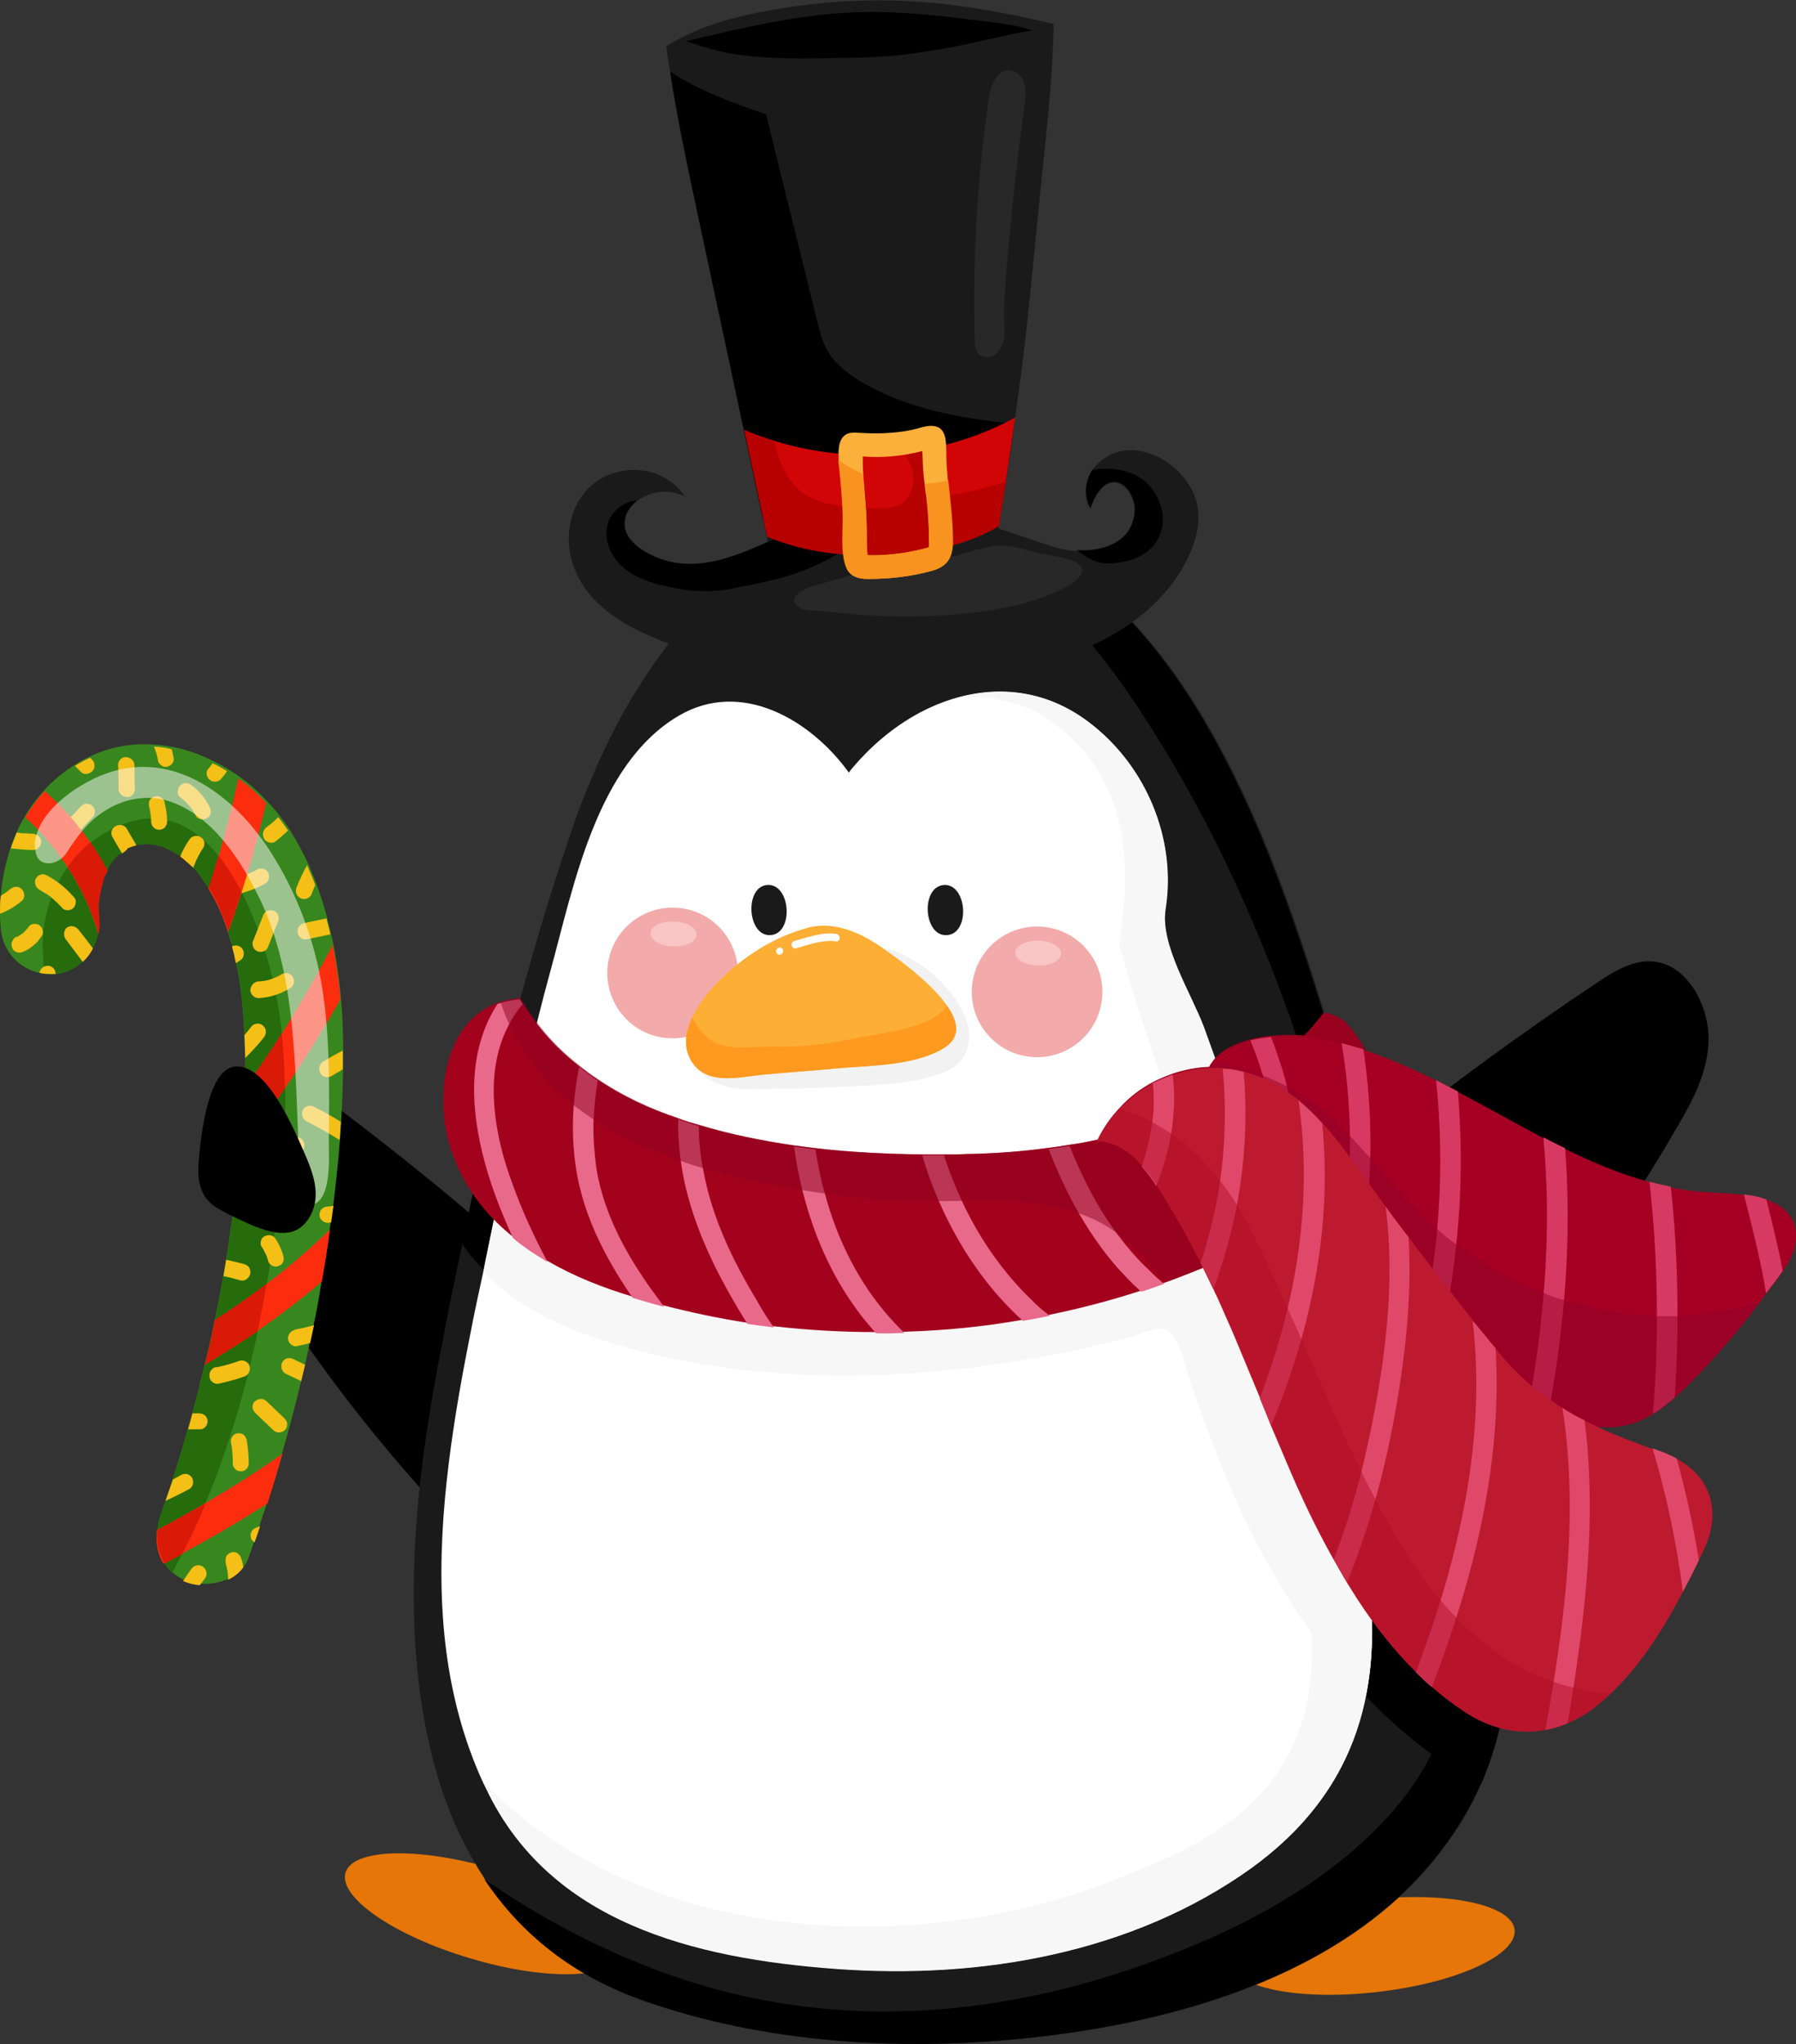 <?xml version="1.0" encoding="UTF-8"?> <svg xmlns="http://www.w3.org/2000/svg" xmlns:xlink="http://www.w3.org/1999/xlink" version="1.1" id="Layer_1" x="0px" y="0px" viewBox="0 0 462.1 525.7" style="enable-background:new 0 0 462.1 525.7;" xml:space="preserve"><rect x="0" y="0" width="462.1" height="525.7" fill="#333333" stroke="none"/> <style type="text/css"> .st0{fill:#E57607;} .st1{fill:#1A1A1A;} .st2{fill:#FFFFFF;} .st3{fill:#F7F7F7;} .st4{fill:#F2F2F2;} .st5{fill:#A3021D;} .st6{fill:#E8698A;} .st7{opacity:0.5;fill:#8E0321;} .st8{fill:#A50024;} .st9{fill:#D83962;} .st10{opacity:0.5;fill:#930329;} .st11{fill:#BD1A2F;} .st12{fill:#E04869;} .st13{opacity:0.5;fill:#B20F2A;} .st14{fill:#282828;} .st15{fill:#D10505;} .st16{fill:#B70000;} .st17{fill:#FBB03B;} .st18{fill:#F7931E;} .st19{fill:#38871E;} .st20{fill:#266B0C;} .st21{fill:#F4BF16;} .st22{fill:#FC2D0F;} .st23{fill:#D81A07;} .st24{opacity:0.5;fill:#FFFFFF;} .st25{fill:#F2AAAA;} .st26{fill:#F9C5C5;} .st27{fill:#FDAE34;} .st28{fill:#FF991F;} </style> <g> <path d="M119.4,310.8c-14.5-12.2-29.5-23.9-44.8-34.9c-1.4,11-3.2,21.8-3.4,33.1c-0.1,7.3-1.3,14.1-3,20.8 c12.2,19.3,26,37.4,41,54.1c1-1.4,1.9-2.9,2.7-4.5c2.4-11.1,4.2-22.3,6.5-33.4c2-9.9,3.6-20.5,6.1-30.6 C123.2,314.1,121.6,312.7,119.4,310.8z"></path> <path class="st0" d="M341.8,497.1c3.6-2.6,7.3-5.5,11-8.6c19.8-2.1,36.2,1.4,36.9,7.8c0.7,6.5-15,13.7-35.3,16 c-15.5,1.8-29.1,0.2-34.9-3.6C327.3,505.8,334.8,502.2,341.8,497.1z"></path> <path class="st0" d="M135.9,490.9c-3.1-3.2-6.2-6.7-9.3-10.4c-19.1-5.5-35.8-5.1-37.7,1.1c-1.9,6.3,12.4,16.2,31.9,22 c14.9,4.5,28.6,5.3,35,2.6C148.6,502.1,141.9,497.1,135.9,490.9z"></path> <path class="st1" d="M387.3,436.6c-1.1,7.6-3.1,15.1-6.3,22.4c-2.6,6-6.1,11.8-10.5,17.5c-3.8,4.9-8,9.3-12.6,13.3 c-25.5,22.1-62.1,31.3-94.8,34.5c-32.1,3.2-66.1,1-96.7-9.5c-19-6.6-32.4-17.7-41.7-31.6c-2.2-3.4-4.2-6.9-6-10.6 c0-0.1-0.1-0.1-0.1-0.2c-2.8-5.7-5-11.8-6.7-18c-3.2-11.6-4.8-23.9-5.3-36.5c0-1.3-0.1-2.6-0.1-3.9c-0.3-15.7,1.1-31.5,3.4-46.5 c0.8-5.3,1.7-10.4,2.6-15.4c0.7-3.6,1.4-7.3,2.1-10.9c0.7-3.6,1.4-7.3,2.2-10.9c0.6-3.2,1.3-6.4,2-9.6c0.1-0.3,0.1-0.6,0.2-0.9 c0.9-4.3,1.8-8.5,2.7-12.8c0-0.3,0.1-0.5,0.2-0.8c0.5-2.2,1-4.4,1.5-6.6c0.2-0.7,0.3-1.4,0.5-2.2c0.8-3.6,1.6-7.3,2.5-10.9 c0.9-3.6,1.7-7.2,2.7-10.9c0.9-3.6,1.8-7.2,2.7-10.9c4.4-16.9,9.3-33.6,14.9-50c1.3-3.9,2.7-7.8,4.3-11.6l0,0 c3.1-7.7,6.7-15.3,10.9-22.5c0.6-1,1.2-2,1.8-2.9c14.2-23.3,34.6-42.1,63.2-44.9c3.2-0.3,6.4-0.4,9.5-0.3c33.3,1,58,25.7,74.4,54.1 c23.8,41.1,32.5,88.6,49,132.7C372.9,355.4,392.7,397.7,387.3,436.6z"></path> <path d="M387.3,436.6c-1.1,7.6-3.1,15.1-6.3,22.4c-22-11.4-39.9-32.1-52.2-52.9c-6.6-11.1-12-22.9-16.6-34.9 c-2.4-6.1-4.5-12.3-6.6-18.5c-1-3-2.5-11.7-6.8-11.6c-2.8,0.1-6.2,1.7-8.9,2.4c-5.6,1.4-11.2,2.8-16.8,3.9 c-39,7.7-80.9,8.8-119-3.6c-13.5-4.4-27.1-11.9-35.2-23.9c0.9-4.3,1.8-8.5,2.7-12.8c0-0.3,0.1-0.5,0.2-0.8c0.5-2.2,1-4.4,1.5-6.6 c4-1.6,8.6-0.7,11.3,4.3c8.4,15.3,25.6,19.2,41.4,23.3c16.4,4.3,32.7,4.4,49.5,3.7c35.4-1.5,70-8.6,101.7-24.6 c12.5-6.3,19.8,14.2,7.5,20.4c-3.3,1.7-12.2,2.8-12.5,7.6c-0.1,1.2,0.3,2.5,0.7,3.6c3.3,9.9,6.7,19.8,10.5,29.6 c9.9,25.7,24.4,50.9,48.5,65.6C383.7,434.3,385.6,435.3,387.3,436.6z"></path> <path class="st2" d="M351.3,436.7c-2,9.7-5.9,19-12.5,27.6c-4.8,6.3-10.6,11.6-16.9,16.2c-30.6,21.9-69.7,28.6-106.6,25.9 c-37.2-2.7-73.9-12.1-90.2-46.3c-0.2-0.5-0.5-1-0.7-1.4c-10.7-23.2-12.2-48.4-9.9-73.5c1.1-11.9,3-23.8,5.2-35.4 c0.5-2.4,0.9-4.8,1.4-7.2c1-5.2,2.1-10.3,3.2-15.3c0.1-0.7,0.3-1.4,0.4-2.1c1.7-8.3,3.4-16.6,5.1-24.9c3.5-16.9,7.2-33.8,11.8-50.5 c6-21.9,11.9-53.3,33-65.7c16.1-9.5,34,1,43.8,14.6c0.2-0.3,0.4-0.5,0.6-0.8c5.8-7,13-12.7,20.9-16.2c12.9-5.7,27.5-5.6,40.2,4 c14.7,11.1,22.6,30,19.7,48.1c-1.5,9.2,6.7,21.7,9.8,30.3c4.8,13,9.4,26,13.8,39.1c0.5,1.6,1.1,3.2,1.6,4.7 c2.3,6.8,4.5,13.6,6.7,20.5c5.7,18,11,36,15.8,54.3c1.9,7.2,3.5,14.6,4.4,21.9C353.4,415.5,353.5,426.4,351.3,436.7z"></path> <path class="st1" d="M242.9,227.6c6-0.3,6.8,12.6,0.7,12.9C237.6,240.9,236.8,228,242.9,227.6z"></path> <path class="st1" d="M197.5,227.6c6-0.3,6.8,12.6,0.7,12.9C192.2,240.8,191.5,227.9,197.5,227.6z"></path> <path d="M124.6,483.3c9.3,13.9,22.7,25,41.7,31.5c30.6,10.6,64.6,12.7,96.7,9.5c32.6-3.3,69.3-12.5,94.8-34.6 c4.6-4,8.8-8.4,12.6-13.3c37.2-47.7,7.3-108.3-11-157.2c-16.4-44.1-25.2-91.5-49-132.7c-16.4-28.4-41.1-53-74.4-54.1 c24.5,9,42.3,27.7,56.5,49.1c15.4,23.1,27.7,48.5,37.4,74.6c9.2,24.7,15.1,50.4,23.3,75.4c7.7,23.7,18.6,47,22.1,71.8 c3.3,23.5-1.8,45.8-17.9,63.6c-13.5,14.9-31.4,25.5-49.8,33.2c-46.8,19.7-96.3,24.2-143.9,4.5C149.9,499,136.8,491.7,124.6,483.3z"></path> <path class="st3" d="M347.6,382.8c-0.3-1.2-0.6-2.4-1-3.6c-3.8-14.3-7.9-28.6-12.3-42.8c-3.4-11.1-7-22.1-10.7-33.1 c-4.4-13.1-9.1-26.1-13.8-39.1c-3.2-8.6-11.3-21.1-9.9-30.3c2.9-18.1-5-37-19.7-48.1c-10.9-8.3-23.2-9.5-34.6-6.1 c5.4-0.9,10.9-0.3,16,1.5c4,1,7.4,2.9,10.3,5.5c5.1,3.8,9.4,8.8,12.3,14.6c6.7,13.3,5.8,27.5,3.8,41.7c1.8,6.7,3.8,13.3,6,19.9 c5.4,16.5,11.3,32.7,17,49c4.1,7.7,6.3,16.8,8.7,24.9c3.6,12.2,8,24.8,10.3,37.4c0,0,0,0,0,0c3.2,13.6,5.7,27.5,7.1,41.8 c2.6,26.5-6.2,45.8-30.5,58.7c-6,3.2-12.6,5.9-18.9,8.4c-52.1,20.9-123.1,17-163.2-24.6c0.2,0.5,0.4,1,0.7,1.5 c16.3,34.2,53.1,43.5,90.2,46.3c36.9,2.7,76-4,106.6-25.9c6.4-4.6,12.1-9.9,16.9-16.2C357.3,440.2,354.9,410.5,347.6,382.8z"></path> <path d="M361.5,373.7c-2.4-13-4.1-26.1-6.4-39.2c-2-11.6-3.5-24.1-6-35.9c1.5-1.5,3.5-3.1,6.1-5.2c18.1-14.4,36.7-28,55.9-40.8 c4.8-3.2,10.3-6.5,16.1-5c7.6,1.9,12.5,11.5,12.4,19.7c-0.1,8.2-3.9,15.4-7.8,22.1c-19,32.8-41.6,62.9-67.3,89.6 C363.3,377.3,362.4,375.5,361.5,373.7z"></path> <path class="st4" d="M249.3,265.6c-0.1-1.5-0.5-3-1.1-4.4c-4-9-15-17.9-25.1-17.9c-8.2,0-15.5,2.4-23,5.5 c-6.6,2.7-13.6,6.7-17.6,12.8c-3.9,5.9-6.2,13.2,1.7,16.9c5.1,2.4,12.3,1.4,17.8,1.5c6.3,0,12.5-0.4,18.8-0.7 c6.5-0.3,13.1-0.7,19.4-2.6c2.8-0.8,5.6-2,7.3-4.3C249,270.4,249.5,268,249.3,265.6z"></path> <path class="st3" d="M351.3,436.7c-8.8-9.2-16.4-19.6-22.5-30c-6.6-11.1-12-22.9-16.6-34.9c-2.4-6.1-4.5-12.3-6.6-18.5 c-1-3-2.5-11.7-6.8-11.6c-2.8,0.1-6.2,1.7-8.9,2.4c-5.6,1.5-11.2,2.8-16.8,3.9c-39,7.7-80.9,8.8-119-3.6 c-10.8-3.5-21.7-9-29.7-17.2c0.1-0.7,0.3-1.4,0.4-2.1c1.7-8.3,3.4-16.6,5.1-24.9c1.8,0.7,3.4,2.1,4.6,4.4 c8.4,15.3,25.6,19.2,41.4,23.3c16.4,4.3,32.7,4.4,49.5,3.7c34.6-1.5,68.5-8.3,99.7-23.6c2.3,6.8,4.5,13.6,6.7,20.5 c-3.9,1.3-9.4,2.8-9.7,6.5c-0.1,1.2,0.3,2.5,0.7,3.6c3.3,9.9,6.7,19.8,10.5,29.6c4.9,12.7,10.9,25.3,18.6,36.5 C353.4,415.5,353.5,426.4,351.3,436.7z"></path> <g> <g> <path class="st5" d="M352.8,297.8c0,0.1-0.1,0.2-0.1,0.2c-0.1,0.1-0.1,0.2-0.2,0.3c0,0,0,0,0,0c-0.1,0.2-0.1,0.3-0.2,0.4 c-0.7,1.1-1.3,2-2.1,2.9c-1,1.2-2,2.4-3.2,3.5c0,0,0,0,0,0c-1.6,1.4-3.2,2.7-5,3.9c-0.5,0.3-0.9,0.7-1.4,0.9c0,0,0,0,0,0 c-1.3,0.9-2.6,1.7-4,2.5c-0.5,0.3-1,0.6-1.5,0.9l0,0c-1.6,0.9-3.1,1.8-4.7,2.7c-2.2,1.2-4.4,2.4-6.7,3.5 c-2.7,1.4-5.4,2.7-8.1,3.9c-0.3,0.2-0.6,0.3-0.9,0.4l0,0c-1.7,0.7-3.3,1.5-5,2.2c-3.2,1.3-6.5,2.6-9.8,3.8 c-0.1,0-0.2,0.1-0.3,0.1c-1.9,0.7-3.9,1.4-5.9,2c-7.7,2.5-15.6,4.6-23.5,6.2c-2.3,0.5-4.6,0.9-6.9,1.3 c-10.1,1.8-20.2,2.8-30.5,3.1c-2.4,0.1-4.8,0.2-7.3,0.1c-8.8,0-17.6-0.5-26.4-1.5c-2.3-0.3-4.6-0.6-6.8-0.9 c-7.2-1.1-14.3-2.6-21.3-4.4c-1-0.3-2-0.5-3.1-0.8c-1.7-0.5-3.4-1-5.1-1.5c-7.6-2.3-15.1-5.2-21.9-9.2c-1.9-1.2-3.9-2.4-5.7-3.7 c-1.1-0.8-2.2-1.6-3.2-2.5c-5.3-4.2-9.7-9.3-12.8-15.1c-2.6-4.7-4.3-9.9-4.9-15.4c-1.2-10.9,1.7-25.3,13.8-29.7 c0.1-0.1,0.3-0.1,0.4-0.1c0.7-0.3,1.4-0.4,2.1-0.6c1-0.2,2.1-0.4,3.1-0.5c0.3,0.5,0.5,0.9,0.8,1.3c3.2,5.3,7.1,9.9,11.7,13.9 c0.9,0.8,1.8,1.5,2.7,2.2c1.5,1.2,3.1,2.4,4.8,3.5c6.2,4.2,13.2,7.5,20.7,10c1.7,0.7,3.5,1.2,5.3,1.7c7.9,2.4,16.3,4.1,24.6,5.3 c1.8,0.2,3.6,0.5,5.5,0.7c9.4,1.1,18.8,1.5,27.5,1.6l0,0c1.9,0,3.8,0,5.6,0c1.1,0,2.2,0,3.2,0c0.8-0.1,1.5,0,2.3-0.1 c6.9-0.1,14.2-0.6,21.4-1.6c1.8-0.2,3.6-0.5,5.4-0.8c2.4-0.3,4.8-0.8,7.2-1.3c1.5-3.1,3.5-5.9,5.7-8.2c2.5-2.8,5.5-5,8.7-6.7 c1.6-0.8,3.3-1.5,5-2.1c3-1,6.1-1.6,9.3-1.7c0.2-0.5,0.5-0.9,0.8-1.3c2.1-3,6.1-4.8,9.9-5.8c0.6-0.2,1.3-0.3,1.8-0.4 c0.4-0.1,0.7-0.1,1-0.2c0.8-0.1,1.7-0.3,2.5-0.3c2.8-0.3,5.6-0.3,8.5-0.1c0.9-0.9,1.8-1.9,2.6-2.9c0.8-1,1.7-2,2.4-3 c0.1,0,0.1,0.1,0.2,0.1c1.9,0.3,3.6,1.1,5.1,2.2c0.5,0.5,0.9,1.1,1.4,1.6c0.5,0.5,0.9,1.1,1.3,1.7c0,0,0,0,0,0 c0.4,0.6,0.8,1.1,1.2,1.7c0.4,0.6,0.8,1.2,1.1,1.8c1.9,3.1,3.2,6.5,4,10C356.3,286,355.9,292.2,352.8,297.8z"></path> <g> <path class="st6" d="M134.5,258.2c-1.5,1.8-2.7,3.6-3.7,5.6c-4.2,8.1-4.5,17.4-2.8,26.9c0.8,4.6,2.2,9.3,3.9,13.9l0,0 c2.5,7,5.7,13.8,9,20c-1.9-1.2-3.9-2.4-5.7-3.7c-1.1-0.8-2.2-1.6-3.2-2.5c-3.3-7.1-6.2-14.7-8-22.3l0,0 c-3.2-13.4-3.1-26.9,4-37.9c0.1-0.1,0.3-0.1,0.4-0.1c0.7-0.3,1.4-0.4,2.1-0.6c1.1-0.2,2.1-0.4,3.2-0.5 C133.9,257.4,134.2,257.8,134.5,258.2z"></path> <path class="st6" d="M170.9,336.1c-1-0.3-2-0.5-3-0.8c-1.7-0.5-3.4-1-5.1-1.5c-2.6-3.7-5-7.6-7.1-11.6 c-3.5-6.6-6.1-13.5-7.4-21.1c-0.9-5.5-1.1-11.1-0.7-16.5c0.3-3.4,0.7-6.9,1.4-10.2c1.5,1.2,3.1,2.4,4.8,3.5 c-0.6,3.5-0.9,7-1.1,10.5c-0.1,3.9,0.2,7.8,0.7,11.8c1.5,9.4,5.4,17.9,10.4,25.8C166,329.5,168.4,332.8,170.9,336.1z"></path> <path class="st6" d="M199.1,341.4c-2.3-0.3-4.6-0.6-6.8-0.9c-1.5-2.4-3-4.9-4.4-7.4c-6.2-10.9-11-22.3-12.7-34.2 c-0.5-3.6-0.8-7.3-0.7-11c1.7,0.6,3.5,1.2,5.3,1.7c0,3.8,0.4,7.5,1.1,11.1c2.1,11.8,7.3,23,13.8,33.7 C196,336.8,197.5,339.1,199.1,341.4z"></path> <path class="st6" d="M232.7,342.8c-2.4,0.1-4.9,0.2-7.3,0.1c-1.7-1.9-3.4-3.9-4.9-6c-6.7-9.1-11.2-19.5-14-30.6 c-0.9-3.7-1.7-7.5-2.2-11.4c1.8,0.2,3.6,0.5,5.5,0.7c0.6,3.9,1.4,7.8,2.5,11.6c3,11,7.9,21.2,15.1,29.9 C229.1,339.1,230.8,341,232.7,342.8z"></path> <path class="st6" d="M270.1,338.4c-2.3,0.5-4.6,0.9-6.9,1.3c-1.6-1.4-3.1-2.9-4.6-4.5c-7-7.4-12.8-16.6-17-26.2 c-1.7-3.9-3.2-7.9-4.3-11.9c1.9,0,3.8,0,5.6,0c1.2,3.9,2.8,7.9,4.6,11.8c4.4,9.5,10.6,18.4,17.8,25.3 C266.8,335.8,268.4,337.1,270.1,338.4z"></path> <path class="st6" d="M299.5,330.2c-1.9,0.7-3.9,1.4-5.9,2c-1.3-1.2-2.6-2.4-3.8-3.7c-4.7-4.8-8.6-10.3-12-16.1 c-3.1-5.3-5.7-11-8-16.9c1.8-0.2,3.6-0.5,5.4-0.8c3.3,8.3,7.3,16.1,12.5,23c0,0,0,0,0.1,0.1c2.3,3.1,4.9,6.1,7.8,8.8 C296.8,327.9,298.1,329,299.5,330.2z"></path> </g> <path class="st7" d="M352.8,297.8c0,0.1-0.1,0.2-0.1,0.2c-0.1,0.1-0.1,0.2-0.2,0.3c0,0,0,0,0,0c-0.1,0.2-0.1,0.3-0.2,0.4 c-0.7,1.1-1.3,2-2.1,2.9c-1,1.2-2,2.4-3.2,3.5c0,0,0,0,0,0c-1.6,1.4-3.2,2.7-5,3.9c-0.5,0.3-0.9,0.7-1.4,0.9c0,0,0,0,0,0 c-1.3,0.9-2.6,1.7-4,2.5c-0.5,0.3-1,0.6-1.5,0.9l0,0c-1.6,0.9-3.1,1.8-4.7,2.7c-2.2,1.2-4.4,2.4-6.7,3.5 c-2.7,1.4-5.4,2.7-8.1,3.9c-0.3,0.2-0.6,0.3-0.9,0.4l0,0c-1.7,0.7-3.3,1.5-5,2.2c-3.2,1.3-6.5,2.6-9.8,3.8 c-1.1-1.3-2.1-2.6-3.2-3.8c-2.7-3.1-5.6-5.9-8.8-8.4c0,0,0,0,0-0.1c-3.1-2.3-6.4-4.1-9.9-5.3c-9.3-3.4-19.8-3.6-30.3-3.4 c-2,0.1-3.9,0.1-5.9,0.1c-6.1,0.1-12,0.2-17.6-0.5c-3.8-0.4-7.7-0.9-11.7-1.4c-1.9-0.3-3.8-0.5-5.7-0.9 c-8.6-1.3-17.3-3.1-25.7-5.6c-1.9-0.6-3.8-1.1-5.6-1.8c-8.1-2.7-15.7-6.2-22.5-10.6c-1.8-1.2-3.5-2.4-5.2-3.7 c-2.7-2.1-5.3-4.5-7.5-7c-3.7-4-6.8-8.6-9.2-13.8c-0.9-1.8-1.6-3.8-2.3-5.8c0.7-0.3,1.4-0.4,2.1-0.6c1-0.2,2.1-0.4,3.1-0.5 c0.3,0.5,0.5,0.9,0.8,1.3c3.2,5.3,7.1,9.9,11.7,13.9c0.9,0.8,1.8,1.5,2.7,2.2c1.5,1.2,3.1,2.4,4.8,3.5c6.2,4.2,13.2,7.5,20.7,10 c1.7,0.7,3.5,1.2,5.3,1.7c7.9,2.4,16.3,4.1,24.6,5.3c1.8,0.2,3.6,0.5,5.5,0.7c9.4,1.1,18.8,1.5,27.5,1.6l0,0c1.9,0,3.8,0,5.6,0 c1.1,0,2.2,0,3.2,0c0.8-0.1,1.5,0,2.3-0.1c6.9-0.1,14.2-0.6,21.4-1.6c1.8-0.2,3.6-0.5,5.4-0.8c2.4-0.3,4.8-0.8,7.2-1.3 c1.5-3.1,3.5-5.9,5.7-8.2c2.5-2.8,5.5-5,8.7-6.7c1.6-0.8,3.3-1.5,5-2.1c3-1,6.1-1.6,9.3-1.7c0.2-0.5,0.5-0.9,0.8-1.3 c2.1-3,6.1-4.8,9.9-5.8c0.6-0.2,1.3-0.3,1.8-0.4c0.4-0.1,0.7-0.1,1-0.2c0.8-0.1,1.7-0.3,2.5-0.3c2.8-0.3,5.6-0.3,8.5-0.1 c0.9-0.9,1.8-1.9,2.6-2.9c0.8-1,1.6-2,2.4-3c0.1,0,0.1,0.1,0.2,0.1c1.9,0.3,3.6,1.1,5.1,2.2c0.5,0.5,0.9,1.1,1.4,1.6 c0.5,0.5,0.9,1.1,1.3,1.7c0,0,0,0,0,0c0.4,0.6,0.8,1.1,1.2,1.7c0.4,0.6,0.8,1.2,1.1,1.8c1.9,3.1,3.2,6.5,4,10 C356.3,286,355.9,292.2,352.8,297.8z"></path> </g> <g> <g> <path class="st8" d="M461.1,322.7c-0.6,1.5-1.4,2.8-2.3,4.1c-1.3,2-2.9,3.9-4.3,5.8c-0.3,0.4-0.7,0.8-1,1.3 c-0.2,0.3-0.5,0.7-0.7,1c-5.4,7.2-11.3,14.1-17.6,20.5c-1.4,1.4-2.8,2.8-4.2,4c-0.6,0.5-1.2,1-1.8,1.5c-1.2,1-2.5,1.9-3.8,2.7 c-1,0.6-1.9,1.1-3,1.6c-3.8,1.7-7.7,2.2-11.5,1.7c-1-0.1-2-0.3-3-0.6c-1.9-0.4-3.7-1.1-5.5-1.9c-1.3-0.6-2.5-1.2-3.7-1.9 c-0.8-0.4-1.5-0.9-2.3-1.3c0,0,0,0,0,0c-0.1-0.1-0.1-0.1-0.2-0.1c-0.8-0.5-1.5-1-2.3-1.5c-3.1-2.2-6.1-4.6-8.7-6.9 c-1.5-1.2-2.8-2.4-4.1-3.6c-0.4-0.4-0.9-0.8-1.3-1.2c-2.8-2.5-5.4-5.1-8.1-7.7c-1.5-1.5-3-3-4.5-4.6c-1.5-1.6-3-3.1-4.5-4.7 c0,0,0,0,0,0c-1.7-1.8-3.3-3.6-5.1-5.4c-0.7-0.8-1.4-1.6-2.2-2.4c-1.2-1.3-2.4-2.6-3.6-3.9c-0.3-0.3-0.5-0.6-0.8-0.9 c-1.5-1.6-3.1-3.3-4.6-4.9c-1.4-1.4-2.8-2.9-4.2-4.3c-0.4-0.4-0.8-0.8-1.3-1.3l0,0c-1.2-1.3-2.5-2.5-3.8-3.8 c-0.4-0.5-0.9-0.9-1.4-1.3c0,0,0,0,0,0c-0.3-0.3-0.6-0.6-0.9-0.9c-1.3-1.3-2.6-2.5-3.8-3.8c-0.8-0.7-1.4-1.4-2.1-2.2 c-2.6-2.8-5.2-5.6-8.2-8c0,0-0.1-0.1-0.2-0.1c-1.3-1.1-3.4-2-5.3-2.9c-0.9-0.4-1.7-0.9-2.5-1.4c-1-0.7-1.8-1.5-2-2.4 c-0.6-2.4-0.4-4.4,0.5-6.1c0.2-0.4,0.5-0.9,0.8-1.3c2.1-3,6.1-4.8,9.9-5.8c0.6-0.2,1.3-0.3,1.8-0.4c0.3-0.1,0.7-0.1,1-0.2 c0.8-0.1,1.7-0.2,2.5-0.3c2.8-0.3,5.6-0.3,8.5-0.1c3.2,0.2,6.4,0.8,9.6,1.6c1.8,0.5,3.7,1,5.6,1.6c0.1,0,0.2,0.1,0.2,0.1 c6.4,2.1,12.6,4.9,18.5,7.8c1.9,1,3.8,1.9,5.5,2.9c0.4,0.2,0.7,0.4,1.1,0.6c7,3.7,13.9,7.6,20.9,11.3c1.8,1,3.7,1.9,5.6,2.8 c7,3.4,14.2,6.5,21.7,8.5c1.8,0.6,3.6,1,5.5,1.4c1.3,0.2,2.7,0.5,4.1,0.7c4.8,0.7,9.9,0.6,14.8,1.2c2,0.3,3.9,0.7,5.8,1.3 c0.1,0.1,0.2,0.1,0.4,0.1c0.7,0.3,1.4,0.6,2.1,1c2,1.1,3.7,2.8,4.5,4.9C462.5,317.1,462.2,320.1,461.1,322.7z"></path> <g> <path class="st9" d="M331.1,279.4c0.1,0.5,0.3,1.1,0.4,1.7c1.5,6.7,2.5,13.6,3.2,20.6c-1.3-1.3-2.6-2.5-3.8-3.8 c-0.8-0.7-1.4-1.4-2.1-2.2c-0.8-6.3-1.9-12.4-3.7-18.4c-0.1-0.3-0.1-0.5-0.2-0.8c0-0.2-0.1-0.3-0.2-0.5c-0.8-2.9-1.8-5.6-3-8.4 c0.6-0.2,1.3-0.3,1.8-0.4c0.3-0.1,0.7-0.1,1-0.2c0.8-0.1,1.7-0.2,2.5-0.3c0.5,1.2,1,2.5,1.4,3.8c0.2,0.7,0.5,1.4,0.7,2 C329.9,274.9,330.6,277.1,331.1,279.4z"></path> <path class="st9" d="M350.8,269.9c2.4,16.1,2.4,32.2,0,48.3c-1.5-1.6-3.1-3.3-4.6-4.9c1.8-15,1.5-30-1-45 C347.1,268.8,349,269.3,350.8,269.9z"></path> <path class="st9" d="M375.1,280.7c1.7,19.9,0.5,39.8-3.5,59.4c-1.5-1.5-3-3-4.5-4.6c3.6-19.1,4.4-38.3,2.4-57.7 C371.4,278.8,373.3,279.8,375.1,280.7z"></path> <path class="st9" d="M402.7,295.3c1.7,22.5,0,44.9-4.1,67.1c-1.7-0.9-3.3-2-4.9-3.1c3.9-22.1,5.5-44.5,3.4-66.8 C399,293.5,400.8,294.4,402.7,295.3z"></path> <path class="st9" d="M429.9,305.2c1.9,18.1,2.2,36.2,1,54.2c-1.8,1.5-3.6,3-5.6,4.2c1.6-19.9,1.3-39.9-0.9-59.7 C426.2,304.4,428,304.8,429.9,305.2z"></path> <path class="st9" d="M454.5,308.5c1.5,6.1,3,12.2,4.2,18.3c-1.3,2-2.9,3.9-4.3,5.8c-0.2-1-0.3-1.9-0.5-2.9 c-1.4-7.6-3.3-15-5.2-22.5C450.7,307.4,452.7,307.8,454.5,308.5z"></path> </g> <path class="st10" d="M452.7,334.9c-5.4,7.2-11.3,14.1-17.6,20.5c-1.4,1.4-2.8,2.8-4.2,4c-0.6,0.5-1.2,1-1.8,1.5 c-1.2,1-2.5,1.9-3.8,2.7c-1,0.6-1.9,1.1-3,1.6c-3.8,1.7-7.7,2.2-11.5,1.7c-1-0.1-2-0.3-3-0.6c-1.9-0.4-3.7-1.1-5.5-1.9 c-1.3-0.6-2.5-1.2-3.7-1.9c-0.8-0.4-1.5-0.9-2.3-1.3c0,0,0,0,0,0c-0.1-0.1-0.1-0.1-0.2-0.1c-0.8-0.5-1.5-1-2.3-1.5 c-3.1-2.2-6.1-4.6-8.7-6.9c-1.5-1.2-2.8-2.4-4.1-3.6c-0.4-0.4-0.9-0.8-1.3-1.2c-2.8-2.5-5.4-5.1-8.1-7.7c-1.5-1.5-3-3-4.5-4.6 c-1.5-1.6-3-3.1-4.6-4.7c-1.7-1.8-3.3-3.6-5.1-5.4c-0.7-0.8-1.4-1.6-2.2-2.4c-1.2-1.3-2.4-2.6-3.6-3.9c-0.3-0.3-0.5-0.6-0.8-0.9 c-1.5-1.6-3.1-3.3-4.6-4.9c-1.4-1.4-2.8-2.9-4.2-4.3c-0.4-0.4-0.8-0.9-1.3-1.3c-1.2-1.3-2.5-2.5-3.8-3.8 c-0.4-0.5-0.9-0.9-1.4-1.4c-0.3-0.3-0.6-0.6-0.9-0.9c-1.3-1.3-2.6-2.5-3.8-3.8c-0.8-0.7-1.4-1.4-2.1-2.2c-2.6-2.8-5.2-5.6-8.2-8 c0,0-0.1-0.1-0.2-0.1c-1.3-1.1-3.4-2-5.3-2.9c-0.9-0.4-1.7-0.9-2.5-1.4c-1-0.7-1.8-1.5-2-2.4c-0.6-2.4-0.4-4.4,0.5-6.1 c0.2-0.4,0.5-0.9,0.8-1.3c4.3,0.5,8.5,1.5,12.5,2.9c0.2,0,0.4,0.1,0.6,0.2c2.1,0.8,4.2,1.8,6.3,2.8c4,2.1,7.8,4.8,11.4,8.1 c1.7,1.5,3.2,3.1,4.8,4.7c0.5,0.5,1,1,1.5,1.6c1.2,1.3,2.4,2.7,3.7,4.1c0.1,0.1,0.1,0.1,0.2,0.2c4.3,4.9,8.5,9.8,13.1,14.4 c0.3,0.3,0.6,0.6,0.9,0.8c1,1,2,1.9,3,2.8c1.6,1.4,3.2,2.8,5,4c3.6,2.8,7.4,5.2,11.4,7.4c3.6,2,7.3,3.7,11.1,5.1 c1.7,0.7,3.4,1.3,5.2,1.8c7.8,2.5,15.8,3.8,23.9,4.1c1.7,0,3.5,0,5.2,0C438.7,338.2,445.8,337,452.7,334.9z"></path> </g> <g> <path class="st11" d="M438.1,399.2c-0.3,0.7-0.7,1.4-1,2.1c-1.3,2.7-2.7,5.5-4.1,8.1c-5.1,9.7-11.1,19.2-18.6,26.2 c-1.6,1.5-3.3,2.9-5,4.2c-1.9,1.4-4,2.5-6.1,3.4c-1.9,0.8-3.7,1.4-5.7,1.7c-6.9,1.3-14.2-0.2-21-4.8c-2.9-1.9-5.6-4-8.2-6.3 c-1.4-1.2-2.8-2.5-4.1-3.8c-5.6-5.5-10.6-11.9-15.1-18.8c-0.9-1.4-1.8-2.9-2.7-4.3c-1.1-1.9-2.3-3.9-3.4-5.9 c-3.5-6.2-6.7-12.7-9.6-19.2c-2.2-5-4.3-10.1-6.5-15.2c-0.9-2.4-1.9-4.7-2.8-7.1c-1.9-4.6-3.8-9.1-5.7-13.7 c-1.1-2.7-2.3-5.4-3.5-8.1l0,0c-0.8-1.8-1.6-3.7-2.5-5.5c-0.1-0.3-0.2-0.6-0.4-0.8c-0.8-1.7-1.7-3.5-2.5-5.2 c-0.2-0.5-0.5-1-0.7-1.5c-0.5-1-1-2-1.5-2.9c-1.5-2.9-3.1-5.8-4.8-8.7c-1.6-2.7-3.2-5.5-4.9-8.1c-1.2-1.8-2.4-3.5-3.7-5 c-3.3-3.8-7-6.4-11.7-6.5c0,0,0.1-0.1,0.1-0.1c1.5-3.1,3.5-5.9,5.7-8.2c2.5-2.8,5.5-5,8.7-6.7c1.6-0.8,3.3-1.5,5-2.1 c3-1,6.1-1.6,9.3-1.7c1.2-0.1,2.3-0.1,3.5,0c1.8,0.1,3.6,0.4,5.4,0.9c1.3,0.3,2.5,0.7,3.7,1.2c0.5,0.1,0.9,0.3,1.4,0.5 c1.8,0.8,3.6,1.7,5.3,2.9c0.4,0.3,0.8,0.6,1.2,0.9c0.9,0.6,1.8,1.3,2.7,2c2.1,1.8,4.1,3.7,6,5.8c2.1,2.3,4.1,4.8,6,7.3 c0.4,0.5,0.7,1,1.1,1.5c1,1.3,2,2.6,2.9,4c0.7,0.9,1.4,1.9,2.1,2.9c1.4,1.9,2.7,3.8,4.1,5.7c0,0,0.1,0.1,0.1,0.1s0,0,0,0 c1.8,2.4,3.6,4.8,5.4,7.2c0.2,0.2,0.4,0.4,0.5,0.7c2,2.7,4.1,5.4,6.2,8.1c1.5,1.9,2.9,3.9,4.5,5.8l0,0c2,2.5,3.9,5,5.9,7.5 c1.9,2.4,3.9,4.8,5.8,7.2c0.2,0.2,0.4,0.4,0.5,0.7c2.8,3.4,5.8,6.4,8.9,9l0,0c1.6,1.3,3.1,2.5,4.8,3.6c1,0.7,2,1.3,3,2 c1.9,1.2,3.8,2.2,5.7,3.2c1,0.5,2.1,1,3.1,1.5c4.6,2.2,9.5,4,14.4,5.8c0.5,0.2,1,0.3,1.5,0.5c1.7,0.6,3.3,1.3,4.8,2.1 c2.2,1.2,4.1,2.7,5.5,4.4C441.1,384.6,442,391.3,438.1,399.2z"></path> <g> <path class="st12" d="M301.7,276.4c0.5,3.8,0.5,7.7,0.1,11.4c-0.1,1.2-0.2,2.5-0.5,3.7c-0.7,4.6-2.1,9.1-3.8,13.5 c-1.2-1.8-2.4-3.5-3.7-5c1.1-3.4,2-6.8,2.5-10.3c0.1-0.4,0.1-0.7,0.2-1.1c0.4-3.3,0.5-6.7,0.1-10.1 C298.4,277.7,300.1,277,301.7,276.4z"></path> <path class="st12" d="M320,275.7c1.6,19-1.1,38-7.8,55.8c-1.1-2.3-2.1-4.5-3.3-6.7c5.4-16,7.3-32.9,5.7-49.9 C316.4,274.9,318.2,275.2,320,275.7z"></path> <path class="st12" d="M340.2,288.9c2.6,26.7-2.8,53.1-13.2,77.8c-0.9-2.4-1.9-4.7-2.9-7.1c9.4-24.4,13.8-50.4,10-76.6 C336.3,284.8,338.3,286.8,340.2,288.9z"></path> <path class="st12" d="M362.4,318.2c1,15.8-1,31.9-3.9,47.7c-2.7,14.1-6.5,27.9-11.9,41c-1.1-1.9-2.3-3.9-3.4-5.9 c3.5-9.1,6.3-18.5,8.4-28.1c4.5-20.3,7.6-41.9,4.9-62.6C358.4,313,360.4,315.6,362.4,318.2z"></path> <path class="st12" d="M384.8,346.8c1.8,29.5-5.5,58.7-16.4,87.1c-1.4-1.2-2.8-2.5-4.1-3.8c11.1-29.4,18.2-59.9,14.6-90.4 C380.9,342,382.8,344.4,384.8,346.8z"></path> <path class="st12" d="M407.7,365.3c2.9,22.5,0.7,45.6-2.8,68.3c-0.5,3.2-1,6.4-1.6,9.6c-1.9,0.8-3.7,1.3-5.7,1.7 c0.3-1.4,0.5-2.9,0.8-4.4c4.5-25.6,7.7-52.6,3.6-78.4C403.8,363.3,405.8,364.4,407.7,365.3z"></path> <path class="st12" d="M437.1,401.3c-1.3,2.7-2.7,5.4-4.1,8.1c-1.6-12.5-4.2-24.8-7.8-36.9c0.5,0.2,1,0.3,1.4,0.5 c1.7,0.6,3.3,1.3,4.8,2.1C433.8,383.8,435.7,392.5,437.1,401.3z"></path> </g> <path class="st13" d="M414.4,435.6c-1.6,1.5-3.3,2.9-5,4.2c-1.9,1.4-4,2.5-6.1,3.4c-1.9,0.8-3.7,1.4-5.7,1.7 c-6.9,1.3-14.2-0.2-21-4.8c-2.9-1.9-5.6-4-8.2-6.3c-1.4-1.2-2.8-2.5-4.1-3.8c-5.6-5.5-10.6-11.9-15.1-18.8 c-0.9-1.4-1.8-2.9-2.7-4.3c-1.1-1.9-2.3-3.9-3.4-5.9c-3.5-6.2-6.7-12.7-9.6-19.2c-2.2-5-4.3-10.1-6.5-15.2 c-0.9-2.4-1.9-4.7-2.8-7.1c-1.9-4.6-3.8-9.1-5.7-13.7c-1.1-2.7-2.3-5.4-3.5-8.1l0,0c-0.8-1.8-1.6-3.7-2.5-5.5 c-0.1-0.3-0.2-0.6-0.4-0.8c-0.8-1.7-1.7-3.5-2.5-5.2c-0.2-0.5-0.5-1-0.7-1.5c-0.5-1-1-2-1.5-2.9c-1.5-2.9-3.1-5.8-4.8-8.7 c-1.6-2.7-3.2-5.5-4.9-8.1c-1.2-1.8-2.4-3.5-3.7-5c-3.3-3.8-7-6.4-11.7-6.5c0,0,0.1-0.1,0.1-0.1c1.5-3.1,3.5-5.9,5.7-8.2 c3,0.9,5.9,2,8.5,3.5c0.4,0.2,0.8,0.4,1.2,0.7c1.3,0.7,2.4,1.4,3.6,2.2c4.7,3.2,8.8,7.3,12.5,12c1.5,2,3,4,4.3,6.2 c0.6,0.9,1.1,1.7,1.6,2.7l0,0c0.4,0.7,0.9,1.5,1.2,2.2c0.9,1.6,1.8,3.3,2.6,5c0.3,0.6,0.6,1.3,0.9,1.9c2.3,4.9,4.6,9.9,6.8,14.9 c0.4,0.8,0.7,1.6,1.1,2.4c0.8,1.8,1.6,3.6,2.4,5.4l0,0c1,2.4,2.1,4.9,3.2,7.3l0,0c3.9,9,7.9,17.9,12.2,26.7l0,0 c1.1,2.4,2.3,4.7,3.6,7.1c1,1.8,1.9,3.6,2.9,5.4c2.8,5.1,5.9,10.2,9.4,15c1.4,1.9,2.9,3.9,4.5,5.7l0,0c1.3,1.6,2.6,3,4,4.4 c7.1,7.3,15.3,13.3,25.1,16.6c1.6,0.6,3.3,1.1,5,1.5c1.3,0.3,2.6,0.6,3.9,0.8C410.6,435.3,412.5,435.5,414.4,435.6z"></path> </g> </g> </g> <g> <path class="st1" d="M263,94c-0.6,4.5-1.2,8.9-1.8,13.4l-0.2,1.6c-0.8,6-1.7,12-2.7,18.1c-0.4,2.8-0.8,5.5-1.3,8.2 c-0.9,6-1.9,12.1-2.9,18.1l-53.4,0.6c-1.1-5.3-2.3-10.6-3.4-15.9c-0.4-1.7-0.7-3.4-1.1-5.1c-1.6-7.4-3.2-14.9-4.8-22.3l0,0 c-3.9-18.1-7.7-36.2-11.6-54.3c-2.7-12.6-5.4-25.2-7.4-38c-0.4-2.2-0.7-4.3-1-6.5c8.7-5.5,19.3-8.1,29.3-9.7 c13.9-2.3,28-2.7,42-1.2c9.6,1.1,19.1,2.9,28.4,5.2c-0.2,11.4-1.3,22.7-2.5,34.1C266.7,58.1,265.2,76.1,263,94z"></path> <path d="M260.9,109c-0.8,6-1.7,12-2.7,18.1c-20.5,4.6-41.4,8.4-62,5.9c-1.6-7.4-3.2-14.9-4.8-22.3l0,0 c-3.9-18.1-7.7-36.2-11.6-54.3c-2.7-12.6-5.4-25.2-7.4-38c7.6,5,16.2,8.1,24.7,11c4.4,17.8,8.8,35.6,13.2,53.4 c0.6,2.5,1.3,5.1,2.6,7.4c1.9,3.3,5.1,5.8,8.4,7.8C233.1,105.1,247,107.6,260.9,109z"></path> <path class="st1" d="M305.5,143.8c-2.9,5.8-7.2,10.8-12.3,14.8c-14.6,11.4-33.9,14.9-51.9,16.3c-19.8,1.6-39.9-0.3-58.9-6 c-13.1-4-30.5-9.5-35.1-24.1c-1.8-5.7-1.1-12.3,2.4-17.2c6.2-8.8,20.4-9.2,26.5,0.1c-3.8-2-8.9-1.5-12.3,1.2 c-0.3,0.3-0.6,0.5-0.9,0.8c-1.3,1.3-2.2,2.9-2.3,4.7c-0.3,4.4,4.2,7.5,8.4,9.2c12.8,5.1,25-3.1,37.1-7.7c1.7-0.6,3.3-1.2,5-1.6 c10.2-2.7,20.5-2.1,31.5-1.3c10.4,0.8,19.1,4.8,28.9,7.8c1.6,0.5,3.5,0.8,5.3,0.9c6.9,0.4,14.5-2.1,15-10.2c0.2-2.9-2-7.5-5.4-7.4 c-3.1,0.1-5.2,4.2-6,6.7c-1.8-2.9-1.4-6.8,0.4-9.7c0.3-0.5,0.7-0.9,1-1.3c8.1-8.7,21.8-1.9,25.5,7.8c0.4,1.1,0.7,2.2,0.8,3.3 C308.8,135.2,307.5,139.7,305.5,143.8z"></path> <path d="M223.8,137.4c-5.6,3.6-11.3,7.2-17.5,9.5c-3.9,1.5-8,2.4-12.1,3.3c-3.8,0.8-7.5,1.7-11.4,1.8c-4,0.2-7.9-0.4-11.8-1.3 c-4-0.9-8-2.3-11-5.1c-3-2.7-4.8-7.1-3.6-11c1-3.2,4.2-5.7,7.5-5.9c-0.3,0.3-0.6,0.5-0.9,0.8c-1.3,1.3-2.2,2.9-2.3,4.7 c-0.3,4.4,4.2,7.5,8.4,9.2c12.8,5.1,25-3.1,37.1-7.7c1.7-0.6,3.3-1.2,5-1.6C215.3,134.9,219.8,136.2,223.8,137.4z"></path> <path d="M265.5,7.8c-3.8-1.3-7.9-1.8-11.9-2.3c-10.4-1.3-20.9-2.6-31.4-2.4c-15.5,0.3-30.6,3.9-45.7,7.5c4.4,1.4,8.5,2.8,13,3.4 c9.1,1.3,18.3,1.1,27.4,0.9c4.8-0.1,9.6-0.2,14.4-0.7c3.9-0.4,7.7-1.1,11.6-1.7C250.3,11.2,258.1,9.1,265.5,7.8z"></path> <path class="st14" d="M254.3,26.1c-2.9,20.4-4.1,41-3.5,61.6c0,1,0.1,2.1,0.7,3c0.9,1.3,3,1.5,4.4,0.6c1.4-0.9,2.1-2.5,2.4-4.1 s0.1-3.3,0-4.9c-0.1-2.7,0.1-5.5,0.3-8.2c1.2-15.7,2.9-31.4,5-47c0.3-2,0.5-4.1-0.2-6c-0.9-2.5-3.6-4-5.8-2.4 C255.3,20.3,254.7,23.4,254.3,26.1z"></path> <path class="st14" d="M231.1,144.7c-1.7,0.1-3.3,0.3-4.9,0.7c-1.5,0.3-2.9,0.9-4.4,1.4c-4,1.6-8.1,2.7-12.2,3.8 c-2,0.5-7.3,2.7-4.4,5.3c1.6,1.4,4.7,1.1,6.6,1.3c10.5,1.2,21,1.8,31.5,1c10.4-0.7,21.3-2.2,30.7-7.1c3.3-1.7,6.9-4.7,2.1-6.8 c-2.8-1.2-5.9-1.4-8.8-2c-3.7-0.9-7.3-2.3-11.1-1.9c-4.7,0.5-9.3,2.6-14,3.3C238.7,144.4,234.9,144.4,231.1,144.7z"></path> <path d="M298.5,137.4c-0.6,1.5-1.5,2.9-2.7,3.9c-2.1,2-5,2.9-7.9,3.4c-2,0.3-4,0.4-5.9-0.3c-1.5-0.5-2.8-1.4-4.1-2.3 c-0.3-0.2-0.6-0.4-0.9-0.6c6.9,0.4,14.5-2.1,15-10.2c0.2-2.9-2-7.5-5.4-7.4c-3.1,0.1-5.2,4.2-6,6.7c-1.8-2.9-1.4-6.8,0.4-9.7 c4.5-0.9,9.5-0.2,13.1,2.5C298.2,126.6,300.4,132.5,298.5,137.4z"></path> <g> <g> <path class="st15" d="M261.2,107.4c-0.8,5.5-1.6,11-2.4,16.5c-0.6,3.8-1.2,7.6-1.8,11.4c-4.6,2.7-9.7,4.6-15.1,5.7 c-14.6,2.8-30.7,2.8-44.5-3l-5.9-27.4l0,0c2.6,1.1,5.1,2,7.8,2.8c10.9,3.4,22.2,4.3,33.2,3c2.7-0.3,5.5-0.8,8.2-1.4 C247.8,113.5,254.7,110.9,261.2,107.4z"></path> <path class="st16" d="M258.8,123.9c-0.6,3.8-1.2,7.6-1.8,11.4c-4.6,2.7-9.7,4.6-15.1,5.7c-14.6,2.8-30.7,2.8-44.5-3l-5.9-27.4 l0,0c2.6,1.1,5.1,2,7.8,2.8c0.3,1.6,0.7,3.2,1.3,4.8c1.3,3.6,3.4,7,6.6,9c2.9,1.9,6.5,2.6,9.9,3c3.1,0.4,6.3,0.5,9.4,0.5 c1.7,0,3.5-0.1,5-0.9c2.5-1.3,3.7-4.5,3.5-7.3c-0.2-2.2-1.2-4.3-2.4-6.2c2.7-0.3,5.5-0.8,8.2-1.4c0.2,3.5-0.7,7.1,0.6,10.4 c0.3,0.7,0.7,1.5,1.4,1.8c0.8,0.4,1.7,0.3,2.5,0.1C249.8,126.6,254.3,125.3,258.8,123.9z"></path> </g> <g> <path class="st17" d="M245.1,139.9c0-0.3,0-0.7,0-1c0-5.1-0.7-10.2-1.2-15.3c-0.2-2.1-0.4-4.2-0.4-6.2c-0.1-2.2,0.3-6.4-2.1-7.5 c-2.2-1-4.8,0.3-7,0.7c-4.4,0.9-9,1-13.5,0.7c-0.8,0-1.6-0.1-2.4,0.1c-2.7,0.7-2.9,4-2.7,6.8c0.1,0.8,0.1,1.5,0.2,2.1 c0.4,4,0.8,8.1,0.9,12.1c0.1,4.2-0.6,9.3,0.8,13.3c0.9,2.5,3.1,3.2,5.6,3.2c5.6,0,11.1-0.6,16.5-2.1 C243.4,145.8,245,143.8,245.1,139.9z M223.2,142.8c-0.2-1.8-0.2-3.6-0.2-5.5c0-2.5-0.1-5.1-0.3-7.6c-0.2-2.6-0.4-5.2-0.6-7.8 c-0.1-1.5-0.1-3-0.1-4.5c5.2,0.4,10.3-0.1,15.3-1.4c0.1,1.4,0.1,2.9,0.2,4.4c0.1,1.4,0.2,2.7,0.4,4.1c0.1,1,0.2,2,0.4,3 c0.3,2.4,0.5,4.8,0.6,7.2c0.1,1.2,0.1,2.4,0.1,3.7c0,0.7,0.1,1.7,0,2.4C234,142.2,228.4,143,223.2,142.8z"></path> <path class="st18" d="M239.7,146.8c-5.4,1.5-10.9,2.1-16.5,2.1c-2.5,0-4.7-0.7-5.6-3.2c-1.4-4-0.7-9.1-0.8-13.3 c-0.1-4-0.5-8.1-0.9-12.1c-0.1-0.6-0.2-1.4-0.2-2.1c0.8,0.6,1.5,1.1,2.3,1.6c1.3,0.8,2.7,1.5,4.1,2.1c0.1,2.6,0.3,5.2,0.6,7.8 c0.2,2.5,0.3,5.1,0.3,7.6c0,1.8,0,3.6,0.2,5.5c5.2,0.1,10.9-0.6,15.9-2.1c0.1-0.7,0-1.7,0-2.4c0-1.2-0.1-2.4-0.1-3.7 c-0.1-2.4-0.4-4.8-0.6-7.2c-0.1-1-0.2-2-0.4-3c2-0.1,4-0.4,5.9-0.8c0,0,0.1,0,0.1,0c0.5,5.1,1.2,10.2,1.2,15.3c0,0.3,0,0.7,0,1 C245,143.8,243.4,145.8,239.7,146.8z"></path> </g> </g> </g> <g> <path class="st19" d="M0.2,230.4C0,231.9,0,233.5,0,235c0,1.3,0.1,2.6,0.2,3.9c0.6,5.8,4.6,10.1,9.9,11.3c0.4,0.1,0.8,0.2,1.2,0.2 c0.8,0.1,1.5,0.1,2.3,0.1c0.2,0,0.4,0,0.6,0c2.7-0.2,5.1-1.5,7.1-3.3c1.1-1,2-2.2,2.6-3.5c0.6-1.1,1-2.2,1.2-3.4 c0.2-1.1,0.3-2.2,0.2-3.3c-0.1-1.1-0.1-2.3-0.2-3.4c0-0.3,0-0.5,0-0.7c0.1-1.5,0.4-3,0.7-4.5c0.2-0.6,0.3-1.3,0.5-1.9 c0.1-0.3,0.2-0.7,0.3-0.9c0.3-0.6,0.6-1.2,0.9-1.8c0.2-0.4,0.4-0.8,0.6-1.2c0.1-0.2,0.3-0.6,0.5-0.8c0.6-0.8,1.3-1.5,2-2.3 c-0.4,0.5,0.1,0.2,0.6-0.2c0.8-0.5,1.8-1.4,1.2-1.2c0.7-0.3,1.4-0.6,2.2-0.8c0.1,0,0.2-0.1,0.3-0.1l0,0c0,0,0,0,0,0 c0.1,0,0.2,0,0.3,0c1-0.1,2-0.2,3-0.2l0.7,0.1c1.1,0.2,2.1,0.4,3.2,0.7c0.1,0.1,0.3,0.1,0.5,0.3c0.8,0.4,1.6,0.7,2.4,1.2 c0.1,0.1,0.8,0.5,1.3,0.8c0,0,0.1,0.1,0.1,0.1c0.3,0.2,0.8,0.6,0.8,0.6c0.6,0.6,1.3,1.1,1.9,1.7c0.2,0.2,0.4,0.3,0.5,0.5 c0.3,0.3,0.6,0.6,0.9,0.9c0.1,0.2,0.7,0.9,0.8,1c0.8,1.2,1.5,2.3,2.2,3.3c2.2,3.6,3.7,6.9,5.1,11.3c0.3,1.1,0.7,2.3,1.1,3.6 c0,0,0,0.1,0,0.1c0.4,1.4,0.7,2.8,1,4.2c1.2,5.4,1.8,11.1,2.1,17.1c0,0.5,0,0.9,0.1,1.4c0.1,2,0.1,4,0.2,5.9c0,0,0,0,0,0 c0,1.7,0,3.4,0,5.1c0,0.9,0,1.8-0.1,2.7c-0.1,2.7-0.2,5.5-0.4,7.2c-0.2,2.9-0.5,5.7-0.7,8.6c-0.3,3.1-0.6,6.2-1,9.3 c-0.2,2.1-0.5,4.1-0.8,6.2l0,0c-0.6,4.3-1.2,8.6-1.9,12.8c-0.2,1.4-0.5,2.8-0.7,4.2c-0.7,3.8-1.4,7.6-2.2,11.4 c-0.8,3.8-1.6,7.7-2.6,11.5c-1,4.1-2,8.2-3.1,12.3c-0.4,1.4-0.8,2.8-1.2,4.2l0,0c-1.2,4.3-2.5,8.6-3.9,12.9 c-0.6,1.8-1.2,3.7-1.8,5.5c-0.4,1.2-0.8,2.4-1.2,3.6c-0.5,1.3-0.8,2.6-0.9,3.9c-0.4,3.1,0.1,6.1,1.6,8.6c0.6,0.9,1.3,1.8,2.2,2.6 c0.8,0.7,1.7,1.3,2.7,1.8c0,0,0.1,0,0.1,0c1.3,0.6,2.8,1,4.3,1.1c2.5,0.2,5.1-0.3,7.4-1.3c1.6-0.8,2.9-1.8,3.9-3.2c0,0,0,0,0,0 c0.5-0.7,0.9-1.4,1.2-2.3c0.5-1.4,1-2.9,1.5-4.3l0,0c0.5-1.4,1-2.8,1.4-4.2c0.6-1.9,1.3-3.8,1.9-5.8l0,0c1.4-4.3,2.7-8.6,3.9-12.9 c0,0,0,0,0,0c1.8-6.1,3.4-12.3,4.9-18.6c0.3-1.4,0.7-2.8,1-4.2c0.4-1.8,0.8-3.7,1.2-5.6c0.3-1.5,0.7-3.1,1-4.6 c0.7-3.3,1.3-6.6,1.8-9.9c0.1-0.4,0.1-0.9,0.2-1.3c0.8-4.4,1.5-8.9,2.1-13.4c0.1-0.6,0.2-1.2,0.3-1.9c0.2-1.4,0.4-2.9,0.6-4.3 c0.7-5.6,1.3-11.2,1.7-16.8c0.1-1.6,0.2-3.2,0.3-4.7c0.3-4.5,0.4-9,0.5-13.4c0-1.6,0-3.2,0-4.8c0-0.2,0-0.5,0-0.7 c0-4.2-0.2-8.4-0.6-12.7c-0.4-4.7-1.1-9.3-2-14c-0.2-0.9-0.4-1.7-0.6-2.6c-0.3-1.4-0.7-2.7-1-4.1c-0.8-2.9-1.7-5.8-2.8-8.7 c-0.6-1.7-1.4-3.4-2.1-5.1c-1.3-2.8-2.8-5.5-4.4-8.1c-0.2-0.3-0.3-0.5-0.5-0.8c-0.8-1.2-1.6-2.3-2.5-3.4c-1-1.3-2.1-2.5-3.2-3.7 c-2.2-2.3-4.6-4.5-7.2-6.3c-0.9-0.7-1.9-1.3-2.9-1.9c-1.2-0.7-2.4-1.4-3.7-2c-3.3-1.7-6.8-2.9-10.4-3.6c-1.5-0.3-3.1-0.5-4.7-0.6 c-5.2-0.4-10.6,0.4-15.8,2.7c-0.2,0.1-0.4,0.2-0.6,0.3c-1.4,0.6-2.7,1.3-3.9,2.1c-2.9,1.8-5.6,4-7.9,6.5c-1.9,2.1-3.6,4.3-5,6.7 c-0.8,1.3-1.5,2.6-2.1,4c-0.6,1.3-1.2,2.7-1.6,4C1.4,222.1,0.5,226.2,0.2,230.4z"></path> <path class="st20" d="M11.1,246.5c0.1,1.3,0.2,2.7,0.3,4c0.8,0.1,1.5,0.1,2.3,0.1c5.6-0.1,10.4-4.9,11.5-10.2 c0.2-1.1,0.3-2.2,0.2-3.3c-0.1-1.1-0.1-2.3-0.2-3.4c0-0.3,0-0.5,0-0.7c0.1-1.5,0.4-3,0.7-4.5c0.2-0.6,0.3-1.3,0.5-1.9 c0.1-0.3,0.2-0.7,0.3-0.9c0.3-0.6,0.6-1.2,0.9-1.8c0.2-0.4,0.4-0.8,0.6-1.2c0.1-0.2,0.3-0.6,0.5-0.8c0.6-0.8,1.3-1.5,2-2.3 c-0.9,1.1,2.8-1.7,1.8-1.4c0.7-0.3,1.4-0.6,2.2-0.8c0.1,0,0.2-0.1,0.3-0.1c0.1,0,0.2,0,0.3,0c1-0.1,2-0.2,3-0.2l0.7,0.1 c1.1,0.2,2.1,0.4,3.2,0.7c0.1,0.1,0.3,0.1,0.5,0.3c0.8,0.4,1.6,0.7,2.4,1.2c0.1,0.1,1,0.6,1.4,0.9c0.3,0.2,0.8,0.6,0.8,0.6 c0.6,0.6,1.3,1.1,1.9,1.7c0.5,0.5,0.9,0.9,1.4,1.4c0.1,0.2,0.7,0.9,0.8,1c0.8,1.2,1.5,2.3,2.2,3.3c2.2,3.6,3.7,6.9,5.1,11.3 c0.4,1.1,0.7,2.4,1.1,3.7c1.8,6.6,2.7,13.7,3.1,21.3c0.2,4.2,0.3,8.3,0.2,12.5c0,0.9,0,1.8-0.1,2.7c-0.1,2.7-0.2,5.5-0.4,7.2 c-0.2,2.9-0.5,5.7-0.7,8.6c-1.4,14.7-3.6,29.3-6.6,43.8c-0.8,3.8-1.6,7.7-2.6,11.5c-3.1,13.1-6.9,26-11.3,38.5 c-0.5,1.3-0.8,2.6-0.9,3.9c-0.4,3.1,0.1,6.1,1.6,8.6c0.6,0.9,1.3,1.8,2.2,2.6c8-14.6,13.9-30.4,18.3-46.5 c4.7-17.4,7.6-35.2,9.5-53.1c2-18.7,2.2-37.1-2.5-55.4c-4.1-16-15.7-45.2-37.2-37.8c-8.7,3-15.9,10.4-19.1,18.9 C11.3,235.9,10.7,241,11.1,246.5z"></path> <g> <path class="st21" d="M58.1,402.1c0.1,0.4,0.2,0.9,0.3,1.3c0.2,1,0.3,1.9,0.3,2.9c1.6-0.8,2.9-1.8,3.9-3.2c0,0,0,0,0,0 c-0.1-0.8-0.3-1.7-0.6-2.5c-0.2-0.5-0.6-0.9-1-1.2c-0.5-0.3-1.1-0.3-1.6-0.1c-0.5,0.2-1,0.6-1.2,1C58,401,58,401.6,58.1,402.1z"></path> <path class="st21" d="M47.1,406.6c1.3,0.6,2.8,1,4.3,1.1c0.4-0.5,0.8-1.1,1.2-1.6c0.8-0.9,0.7-2.2-0.2-3c-0.8-0.8-2.3-0.7-3,0.2 C48.6,404.4,47.8,405.5,47.1,406.6z"></path> <path class="st21" d="M59.9,369.3c0.3-0.4,0.9-0.7,1.4-0.7c0.6,0,1.1,0.1,1.5,0.5c0.4,0.4,0.6,0.9,0.7,1.4 c0.3,1.9,0.5,3.8,0.5,5.7c0,0.6-0.1,1.1-0.5,1.5c-0.3,0.4-0.9,0.7-1.4,0.7c-0.6,0-1.1-0.1-1.5-0.5c-0.4-0.4-0.7-0.9-0.7-1.4 c0-1.9-0.1-3.8-0.5-5.7C59.3,370.3,59.6,369.6,59.9,369.3z"></path> <path class="st21" d="M65.5,360.5c0.8-0.8,2.1-1,3-0.2c1.6,1.5,3.1,3,4.7,4.5c0.4,0.4,0.7,0.9,0.7,1.4c0,0.5-0.2,1.2-0.5,1.5 c-0.8,0.8-2.1,1-3,0.2c-1.6-1.5-3.1-3-4.7-4.5c-0.4-0.4-0.7-0.9-0.7-1.4C64.9,361.5,65.1,360.8,65.5,360.5z"></path> <path class="st21" d="M54.4,352.3c0.1-0.1,0.3-0.2,0.4-0.4c0.3-0.2,0.6-0.3,1-0.3c0,0,0.1,0,0.1,0c1.9-0.4,3.8-0.9,5.6-1.6 c1-0.4,2.4,0.2,2.7,1.3c0.3,1.1-0.2,2.3-1.3,2.7c-2.2,0.8-4.5,1.4-6.8,1.9c-0.5,0.1-1.2-0.2-1.5-0.5c-0.4-0.3-0.7-0.9-0.7-1.4 C53.8,353.3,54,352.8,54.4,352.3z"></path> <path class="st21" d="M48.4,367.6c1,0,2.1,0,3.1,0c1.2,0,2-1.2,1.9-2.2c0-0.5-0.3-1.1-0.7-1.4c-0.5-0.4-1-0.5-1.6-0.5 c-0.5,0-1.1,0-1.6,0C49.2,364.7,48.8,366.2,48.4,367.6z"></path> <path class="st21" d="M42.6,386c2.1-1,4.2-2,6.2-3.1c1-0.6,1.1-2,0.6-2.9c-0.3-0.4-0.8-0.8-1.3-0.9c-0.6-0.1-1.1,0-1.6,0.3 c-0.7,0.4-1.3,0.7-2,1.1C43.9,382.3,43.2,384.1,42.6,386z"></path> <path class="st21" d="M73.5,353.3l4,1.9c0.3-1.4,0.7-2.8,1-4.2c-1-0.5-2.1-1-3.1-1.5c-1.1-0.5-2.3-0.1-2.8,0.9 C72.1,351.4,72.5,352.8,73.5,353.3z"></path> <path class="st21" d="M74.1,344.3c0,1,1.2,2.2,2.3,1.9c1.1-0.2,2.3-0.5,3.4-0.8c0.3-1.5,0.7-3.1,1-4.6c-0.7,0.2-1.4,0.4-2.2,0.6 c-0.5,0.1-1,0.2-1.4,0.3c-0.2,0-0.4,0.1-0.6,0.1c0,0-0.5,0.1-0.5,0.1C74.9,342.3,74.1,343,74.1,344.3z"></path> <path class="st21" d="M67.1,319.3c0.1-0.5,0.4-1.1,0.9-1.3c0.5-0.3,1-0.4,1.6-0.3c0.5,0.1,1,0.4,1.3,0.9c0.9,1.4,1.6,2.9,2,4.4 c0.1,0.6,0.2,1.1-0.1,1.6c-0.2,0.5-0.7,0.9-1.2,1c-0.5,0.2-1.1,0.2-1.6-0.1c-0.5-0.3-0.9-0.7-1-1.2c-0.2-0.8-0.5-1.6-0.9-2.3 c-0.2-0.4-0.4-0.8-0.6-1.1C67.1,320.5,67,319.9,67.1,319.3z"></path> <path class="st21" d="M58.2,324c-0.2,1.4-0.5,2.8-0.7,4.2c1.5,0.3,3,0.7,4.4,1.1c1.1,0.3,2.2-0.6,2.5-1.7c0.1-0.5,0-1.1-0.3-1.6 c-0.3-0.5-0.8-0.7-1.3-0.9C61.2,324.7,59.7,324.3,58.2,324z"></path> <path class="st21" d="M68.6,306.9c2.4-0.7,4.9-1.4,7.3-2.1c1.1-0.3,2.3,0.2,2.7,1.3c0.3,1.1-0.2,2.3-1.3,2.7l-7.3,2.1 c-1.1,0.3-2.3-0.2-2.7-1.3C67,308.5,67.5,307.3,68.6,306.9z"></path> <path class="st21" d="M67,298.2c2.7-1.8,5.4-3.6,8.1-5.4c0.9-0.6,2.3-0.4,2.9,0.6c0.6,1,0.4,2.3-0.6,2.9 c-2.7,1.8-5.4,3.6-8.1,5.4c-0.9,0.6-2.3,0.4-2.9-0.6C65.9,300.1,66.1,298.8,67,298.2z"></path> <path class="st21" d="M78.9,288.4c2.9,1.5,5.8,3.1,8.5,4.8c0.1-1.6,0.2-3.2,0.3-4.7c-2.3-1.4-4.6-2.7-7-3.9 c-1.1-0.5-2.3-0.1-2.8,0.9C77.4,286.6,77.9,287.9,78.9,288.4z"></path> <path class="st21" d="M82.5,276.1c0.6,1,2,1.2,2.9,0.6c0.9-0.6,1.9-1.1,2.8-1.7c0-1.6,0-3.2,0-4.8c-1.8,0.9-3.5,1.9-5.2,2.9 C82.1,273.8,81.9,275.2,82.5,276.1z"></path> <path class="st21" d="M82.2,312.5c0,1.1,1.2,2.1,2.3,2c0.2,0,0.4-0.1,0.7-0.1c0.2-1.4,0.4-2.9,0.6-4.3c-0.5,0.1-1,0.2-1.5,0.2 C83,310.4,82.2,311.3,82.2,312.5z"></path> <path class="st21" d="M60.9,305c-0.2,2.1-0.5,4.1-0.8,6.2c1.1-0.9,2.2-1.9,3.3-2.9c0.9-0.8,0.6-2.2-0.2-3c-0.4-0.4-1-0.6-1.5-0.5 C61.4,304.8,61.1,304.9,60.9,305z"></path> <path class="st21" d="M64.6,395.6c0.1,0.5,0.5,0.8,0.9,1.1c0.5-1.4,1-2.8,1.4-4.2c-0.3,0.1-0.7,0.3-1,0.4 C64.8,393.3,64.2,394.4,64.6,395.6z"></path> <path class="st21" d="M62.9,266.2c0.1,2,0.1,4,0.2,5.9c1.7-1.7,3.3-3.4,4.8-5.3c0.7-0.9,0.7-2.2-0.2-3c-0.8-0.8-2.3-0.7-3,0.2 C64.1,264.8,63.5,265.5,62.9,266.2z"></path> <path class="st21" d="M66.5,252.4c0.6,0,1.2-0.1,1.9-0.2c1-0.2,2-0.6,2.9-1c0.4-0.2,0.8-0.4,1.1-0.6c0.9-0.6,2.3-0.4,2.9,0.6 c0.6,1,0.4,2.3-0.6,2.9c-2.4,1.5-5.1,2.4-8,2.6c-1.1,0.1-2.2-0.8-2.3-2C64.5,253.5,65.3,252.5,66.5,252.4z"></path> <path class="st21" d="M65.2,241.8l2.6-6.6c0.2-0.5,0.7-0.9,1.2-1c0.5-0.2,1.2-0.1,1.6,0.1c0.5,0.3,0.9,0.7,1,1.2 c0.2,0.6,0.1,1.1-0.1,1.6c-0.9,2.2-1.7,4.4-2.6,6.6c-0.2,0.5-0.7,0.9-1.2,1c-0.5,0.2-1.2,0.1-1.6-0.1c-0.5-0.3-0.9-0.7-1-1.2 C64.9,242.8,64.9,242.3,65.2,241.8z"></path> <path class="st21" d="M76.7,240.2c0.1,0.5,0.6,1,1,1.2c0.5,0.3,1.1,0.2,1.6,0.1c1.9-0.4,3.8-0.8,5.7-1.2c-0.3-1.4-0.7-2.7-1-4.1 c-2,0.4-4,0.8-6,1.3c-0.5,0.1-0.9,0.6-1.2,1C76.5,239.1,76.5,239.7,76.7,240.2z"></path> <path class="st21" d="M77.3,231c0.9,0.5,2.4,0.1,2.8-0.9c0.3-0.8,0.7-1.7,1-2.5c-0.6-1.7-1.4-3.4-2.1-5.1c-1,1.8-1.9,3.7-2.7,5.7 C75.9,229.3,76.2,230.4,77.3,231z"></path> <path class="st21" d="M68,215.8c0.6,0.9,2,1.3,2.9,0.6c1.1-0.9,2.2-1.8,3.2-2.8c-0.8-1.2-1.6-2.3-2.5-3.4 c-0.3,0.2-0.5,0.5-0.8,0.7c-0.1,0.1-0.3,0.3-0.4,0.4c-0.1,0.1-0.1,0.1-0.2,0.2c0,0-0.1,0.1-0.2,0.1c-0.1,0.1-0.1,0.1-0.2,0.2 c-0.2,0.1-0.3,0.3-0.5,0.4c-0.3,0.2-0.6,0.5-0.9,0.7C67.6,213.6,67.4,214.8,68,215.8z"></path> <path class="st21" d="M59.7,243.4c0,0,0,0.1,0,0.1c0.4,1.4,0.7,2.8,1,4.2l1.1-0.7c1-0.6,1.2-2,0.6-2.9 C61.9,243.2,60.6,242.9,59.7,243.4z"></path> <path class="st21" d="M59.1,226c0.3,0,0.7-0.1,1-0.2c0.1,0,0.1,0,0.2,0c0.1,0,0.2-0.1,0.4-0.1c0.7-0.2,1.3-0.3,2-0.6 c0.6-0.2,1.3-0.5,1.9-0.7c0.2-0.1,0.3-0.1,0.5-0.2c0.1,0,0.2-0.1,0.2-0.1c0,0,0,0,0,0c0,0,0,0,0,0c0.1,0,0.1-0.1,0.2-0.1 c0.2-0.1,0.3-0.2,0.5-0.3c0.5-0.3,1-0.4,1.6-0.3c0.5,0.1,1.1,0.4,1.3,0.9c0.6,0.9,0.4,2.3-0.6,2.9c-2.8,1.6-5.8,2.6-9,3 c-1.1,0.1-2.2-0.9-2.3-2C57.1,227.1,57.9,226.2,59.1,226z"></path> <path class="st21" d="M46.4,220.3c0,0,0.1,0.1,0.1,0.1c0.3,0.2,0.8,0.6,0.8,0.6c0.6,0.6,1.3,1.1,1.9,1.7c0.2,0.2,0.4,0.3,0.5,0.5 c0.1-0.2,0.1-0.3,0.2-0.5c0-0.1,0-0.2,0.1-0.2c0.5-1.4,1.2-2.7,2-4c0,0,0-0.1,0.1-0.1c0.3-0.5,0.5-0.9,0.5-1.5 c0-0.6-0.3-1.1-0.7-1.4c-0.4-0.4-1-0.6-1.6-0.5c-0.5,0-1.1,0.3-1.4,0.7c-0.7,1-1.3,1.9-1.8,3C46.8,219.2,46.6,219.7,46.4,220.3z"></path> <path class="st21" d="M46.3,202.1c0.4-0.4,0.9-0.7,1.4-0.7c0.6,0,1.1,0.2,1.5,0.5c2,1.4,3.6,3.4,4.7,5.6c0.3,0.5,0.4,1,0.3,1.6 c-0.1,0.5-0.4,1.1-0.9,1.3c-0.5,0.3-1,0.4-1.6,0.3c-0.5-0.1-1.1-0.4-1.3-0.9c-0.5-1-1.1-2-1.9-2.8c-0.6-0.7-1.3-1.4-2.1-1.9 c-0.4-0.3-0.7-0.9-0.7-1.4C45.8,203.1,45.9,202.5,46.3,202.1z"></path> <path class="st21" d="M38.5,205.9c0.2-0.5,0.7-0.9,1.2-1c0.5-0.2,1.1-0.2,1.6,0.1c0.5,0.3,0.9,0.7,1,1.2c0.4,1.6,0.7,3.3,0.7,5 c0,0.6-0.2,1.1-0.5,1.5c-0.3,0.4-0.9,0.7-1.4,0.7c-0.6,0-1.1-0.1-1.5-0.5c-0.4-0.4-0.7-0.9-0.7-1.4c0-1.2-0.2-2.4-0.4-3.6 c0-0.1,0-0.2-0.1-0.3c-0.1-0.3-0.1-0.5-0.1-0.8C38.3,206.4,38.3,206.1,38.5,205.9z"></path> <path class="st21" d="M53.9,200.5c0.8,0.8,2.3,0.7,3-0.2c0.6-0.7,1.1-1.3,1.5-2c-1.2-0.7-2.4-1.4-3.7-2c-0.3,0.4-0.6,0.9-1,1.3 C52.9,198.4,53,199.7,53.9,200.5z"></path> <path class="st21" d="M39.6,192c0.5,1.2,0.9,2.5,1.1,3.8c0.1,0.5,0.6,0.9,1,1.2c0.5,0.3,1.1,0.3,1.6,0.1c0.5-0.2,1-0.6,1.2-1 c0.3-0.5,0.2-1.1,0.1-1.6c-0.1-0.6-0.3-1.2-0.4-1.8C42.8,192.3,41.2,192.1,39.6,192z"></path> <path class="st21" d="M30.9,195.4c0.3-0.4,0.9-0.7,1.4-0.7c1.1,0,2.2,0.8,2.3,2c0,2,0,4.1,0.1,6.1c0,0.6-0.1,1.1-0.5,1.5 c-0.3,0.4-0.9,0.7-1.4,0.7c-1.1,0-2.2-0.8-2.3-2c0-2,0-4.1-0.1-6.1C30.3,196.4,30.5,195.9,30.9,195.4z"></path> <path class="st21" d="M23.2,194.9c-1.4,0.6-2.7,1.3-3.9,2.1c0.5,0.5,1,1,1.5,1.5c0.8,0.9,2.2,0.6,3-0.2c0.4-0.4,0.6-1,0.5-1.6 c0-0.6-0.3-1-0.7-1.4C23.5,195.1,23.4,195,23.2,194.9z"></path> <path class="st21" d="M28.7,213.8c-0.1,0.6,0,1.1,0.3,1.6c0.8,1.4,1.6,2.7,2.4,4.1c0.8-0.5,1.8-1.4,1.2-1.2 c0.7-0.3,1.4-0.6,2.2-0.8c0.1,0,0.2-0.1,0.3-0.1c-0.8-1.4-1.7-2.9-2.5-4.3c-0.3-0.5-0.8-0.8-1.3-0.9c-0.5-0.1-1.1,0-1.6,0.3 C29.2,212.8,28.8,213.3,28.7,213.8z"></path> <path class="st21" d="M17,211.5l3.8-4.1c0.4-0.4,0.9-0.7,1.4-0.7c0.5,0,1.2,0.2,1.5,0.5c0.4,0.4,0.7,0.9,0.7,1.4 c0,0.6-0.1,1.1-0.5,1.5c-1.3,1.4-2.6,2.7-3.8,4.1c-0.4,0.4-0.9,0.7-1.4,0.7c-0.5,0-1.2-0.2-1.5-0.5c-0.4-0.4-0.7-0.9-0.7-1.4 C16.4,212.5,16.6,211.9,17,211.5z"></path> <path class="st21" d="M2.8,218.2c1.9,0.2,3.8,0.4,5.8,0.4c1.2,0,2-1.2,2-2.2c0-1.2-1.2-1.9-2.3-2c-0.5,0-0.9,0-1.4-0.1 c-0.2,0-0.3,0-0.5,0c-0.1,0-0.3,0-0.4,0c-0.6,0-1.1-0.1-1.7-0.2C3.8,215.5,3.2,216.8,2.8,218.2z"></path> <path class="st21" d="M9.2,226c0.5-1,1.8-1.5,2.8-0.9c2.6,1.4,4.9,3.2,6.8,5.4c0.4,0.4,0.7,0.8,0.7,1.4c0,0.5-0.2,1.2-0.5,1.5 c-0.4,0.4-0.9,0.7-1.4,0.7c-0.5,0-1.2-0.1-1.5-0.5c-0.9-1-1.9-1.9-2.9-2.8c-0.3-0.2-0.5-0.4-0.8-0.6c-0.1-0.1-0.3-0.2-0.4-0.3 c0,0,0,0-0.1,0c0,0,0,0,0,0c-0.6-0.4-1.2-0.7-1.8-1.1C9.2,228.3,8.7,227,9.2,226z"></path> <path class="st21" d="M16.8,241.4c1.5,2,3,4,4.5,6c1.1-1,2-2.2,2.6-3.5c-1.2-1.6-2.4-3.2-3.7-4.8c-0.7-0.9-1.9-1.2-2.9-0.6 C16.5,239,16.2,240.5,16.8,241.4z"></path> <path class="st21" d="M10.2,250.1c0,0.1,0,0.1,0,0.1c0.4,0.1,0.8,0.2,1.2,0.2c0.8,0.1,1.5,0.1,2.3,0.1c0.2,0,0.4,0,0.6,0 c0-1-0.6-1.9-1.7-2.1C11.6,248.2,10.3,249,10.2,250.1z"></path> <path class="st21" d="M3.2,242c0.1-0.2,0.2-0.3,0.3-0.5c0.2-0.3,0.5-0.5,0.9-0.6c0,0,0,0,0.1,0c0.5-0.3,1-0.6,1.5-1 c0.4-0.4,0.8-0.8,1.2-1.3c0.1-0.2,0.3-0.4,0.4-0.5c0.2-0.2,0.4-0.3,0.7-0.4c0.5-0.2,1.2-0.1,1.6,0.1c0.5,0.3,0.9,0.7,1,1.2 c0.2,0.5,0.2,1.2-0.1,1.6c-0.3,0.5-0.7,1-1.1,1.5c-0.4,0.5-0.8,0.8-1.3,1.2c-0.8,0.7-1.7,1.2-2.7,1.6c-0.5,0.2-1.2,0.1-1.6-0.1 c-0.5-0.2-0.9-0.7-1-1.2C2.9,243.1,2.9,242.5,3.2,242z"></path> <g> <path class="st21" d="M0.2,230.4C0,231.9,0,233.5,0,235c2.1-0.8,4-1.9,5.7-3.4c0.9-0.8,0.6-2.3-0.2-3c-0.4-0.4-1-0.6-1.6-0.5 c-0.5,0-0.9,0.3-1.3,0.6c0,0,0,0,0,0c-0.1,0.1-0.3,0.2-0.4,0.3c-0.2,0.1-0.3,0.3-0.5,0.4c-0.4,0.3-0.7,0.5-1.1,0.7 C0.6,230.2,0.4,230.3,0.2,230.4C0.2,230.4,0.2,230.4,0.2,230.4z"></path> <path class="st21" d="M0,230.5C0,230.5,0.1,230.4,0,230.5C0.1,230.4,0,230.5,0,230.5C0,230.5,0,230.5,0,230.5z"></path> </g> </g> <g> <g> <path class="st22" d="M40.4,393.5c-0.4,3.1,0.1,6.1,1.6,8.6c0.1,0,0.2-0.1,0.3-0.1c1.5-0.8,3-1.6,4.5-2.4 c3.3-1.8,6.5-3.6,9.7-5.4c4.1-2.4,8.2-4.9,12.3-7.5l0,0c1.4-4.3,2.7-8.6,3.9-12.9c-6.3,4.6-13.1,8.8-19.9,12.8 c-0.3,0.2-0.7,0.4-1,0.6C48,389.3,44.3,391.5,40.4,393.5C40.5,393.5,40.4,393.5,40.4,393.5z"></path> <path class="st22" d="M52.7,351c4.6-2.8,9.2-5.6,13.6-8.7l0,0c5.7-4,11.3-8.2,16.5-12.7c0.8-4.4,1.5-8.9,2.1-13.4 c-5.1,5-10.6,9.7-16.3,14c-4.3,3.3-8.7,6.3-13.3,9.3l-0.5,2.5c-0.3,1.4-0.6,2.9-0.9,4.3C53.4,347.9,53.1,349.5,52.7,351z"></path> <path class="st22" d="M63,280c-0.1,2.7-0.2,5.5-0.4,7.2c-0.2,2.9-0.5,5.7-0.7,8.6c0,0,0,0,0-0.1l0,0c3.9-5.2,7.8-10.5,11.4-15.8 c5.1-7.4,9.9-15.1,14.3-22.9c-0.4-4.7-1.1-9.3-2-14c-4,7.8-8.4,15.4-13.1,22.8C69.5,270.5,66.3,275.2,63,280 C63,279.9,63,279.9,63,280z"></path> <path class="st22" d="M53.6,228.5c2.2,3.6,3.7,6.9,5.1,11.3c0-0.1,0.1-0.2,0.1-0.3l0,0c1.2-3.3,2.3-6.7,3.4-10.1 c2.4-7.5,4.5-15.2,6.3-22.9c-2.2-2.3-4.6-4.5-7.2-6.3c-1.4,6.7-3.1,13.3-5,19.8c-0.8,2.7-1.6,5.5-2.5,8.2 C53.7,228.3,53.6,228.4,53.6,228.5z"></path> <path class="st22" d="M6.5,210.2c3.2,2.9,6.1,6.1,8.6,9.6c0.7,1,1.5,2,2.2,3.1c3.4,5.2,6.3,11.2,8,17.4c0,0,0,0,0,0 c0,0,0-0.1,0-0.1l0,0c0.2-1,0.3-2.1,0.2-3.1c-0.1-1.1-0.1-2.3-0.2-3.4c0-0.3,0-0.5,0-0.7c0.1-1,0.3-2.1,0.4-3.1 c0.1-0.5,0.2-1,0.3-1.4c0.2-0.6,0.3-1.3,0.5-1.9c0.1-0.3,0.2-0.7,0.3-0.9c0.3-0.6,0.6-1.2,0.9-1.8c0,0,0-0.1-0.1-0.1 c-1.4-2.5-2.9-5-4.4-7.2c-0.3-0.5-0.7-1-1.1-1.5c-3.1-4.3-6.7-8.2-10.6-11.7C9.6,205.5,7.9,207.8,6.5,210.2z"></path> </g> <path class="st23" d="M61.9,295.7c3.9-5.2,7.8-10.5,11.4-15.8c-0.1-4.7-0.3-9.4-0.8-14.1c-3,4.8-6.2,9.5-9.5,14.1 c-0.1,2.6-0.2,5.3-0.3,6.9c-0.2,2.9-0.5,5.7-0.7,8.6C61.9,295.4,61.9,295.6,61.9,295.7z"></path> <path class="st23" d="M52.7,351c4.6-2.8,9.2-5.6,13.6-8.7l0,0c0.8-4,1.6-8,2.3-12.1c-4.3,3.3-8.7,6.3-13.3,9.3l-0.5,2.5 c-0.3,1.4-0.6,2.9-0.9,4.3C53.4,347.9,53.1,349.5,52.7,351z"></path> <path class="st23" d="M40.5,393.5c-0.3,2.9,0.2,5.8,1.7,8.3c0.1,0.1,0.1,0.2,0.2,0.3c1.5-0.8,3-1.6,4.5-2.4c2.2-4.3,4.2-8.6,6-13 c-0.3,0.2-0.7,0.4-1,0.6C48,389.3,44.3,391.5,40.5,393.5z"></path> <path class="st23" d="M53.7,228.2c2.2,3.6,3.6,6.9,5,11.2c0,0,0,0.1,0,0.1c1.2-3.3,2.3-6.7,3.4-10.1c-1.7-3.4-3.7-6.6-5.9-9.4 C55.4,222.7,54.6,225.5,53.7,228.2z"></path> <path class="st23" d="M25.3,240.3c0-0.1,0-0.2,0.1-0.3c0.2-1.1,0.3-2.2,0.2-3.3c-0.1-1.1-0.1-2.3-0.2-3.4c0-0.3,0-0.5,0-0.7 c0.1-0.9,0.2-1.8,0.4-2.7c0.1-0.5,0.2-1,0.3-1.4c0-0.1,0.1-0.3,0.1-0.4c0.2-0.6,0.3-1.3,0.5-1.9c0.1-0.3,0.2-0.7,0.3-0.9 c0.2-0.5,0.5-1,0.7-1.5c-1.4-2.5-2.9-5-4.4-7.2c-2.2,1.8-4.2,4-5.9,6.3c3.4,5.2,6.3,11.2,8,17.4L25.3,240.3z"></path> </g> <path class="st24" d="M9,216.4c1.2-8.6,12.4-15.7,19.6-17.9c17-5.2,31.8,6.5,40.7,20.1c6.9,10.6,11.6,23,13.6,35.5 c2.1,13.2,1.8,26.6,1.7,40c0,3.6,0.8,14.8-4.5,15.8c-2.3,0.4-4.7-2-5-4.1c-0.3-2.6,1-5.2,1.3-7.8c0.4-2.9,0.3-5.9,0.2-8.8 c-0.8-19.3-1.2-40.3-9.8-58.1c-4.8-9.9-12.2-21.4-23.2-25c-5.2-1.7-10.7-0.9-15.4,1.7c-0.1,0.1-0.2,0.1-0.3,0.2 c-4.9,2.7-7.9,6.9-10.9,11.5c-2.1,3.2-7.6,3.9-7.9-1C8.9,217.7,8.9,217,9,216.4z"></path> </g> <path d="M51.2,297.7c-0.4,3.7-0.3,7.8,2,10.7c1.4,1.8,3.6,2.8,5.6,3.9c3.1,1.5,6.3,3.1,9.6,4.1c2.2,0.6,4.5,1,6.7,0.4 c3.7-1.1,5.9-5.1,6.1-9c0.2-3.9-1.3-7.6-2.8-11.1c-2.6-5.9-9.6-23-17.8-22.4C53.4,274.7,51.7,292.5,51.2,297.7z"></path> <g> <ellipse transform="matrix(0.75 -0.662 0.662 0.75 -102.065 240.321)" class="st25" cx="266.7" cy="255.1" rx="16.8" ry="16.8"></ellipse> <path class="st26" d="M261.2,244.9c-0.1,1.8,2.5,3.3,5.8,3.4c3.3,0.1,5.9-1.2,6-3c0.1-1.8-2.5-3.3-5.8-3.4 C264,241.9,261.3,243.2,261.2,244.9z"></path> </g> <g> <ellipse transform="matrix(0.732 -0.682 0.682 0.732 -124.14 185.011)" class="st25" cx="172.9" cy="250.2" rx="16.8" ry="16.8"></ellipse> <path class="st26" d="M167.4,240c-0.1,1.8,2.5,3.3,5.8,3.4c3.3,0.1,5.9-1.2,6-3c0.1-1.8-2.5-3.3-5.8-3.4 C170.1,236.9,167.4,238.2,167.4,240z"></path> </g> <g> <path class="st27" d="M178.1,261.7c-1.8,3.8-2.4,7.9,0,11.5c3.9,6,12.1,3.8,18.1,3.2c6.3-0.6,12.5-1,18.8-1.6 c8.6-0.8,19.9-0.6,27.6-5.1c4.7-2.7,4-6.8,1.1-11c-4.1-6-12.8-12.2-15.9-14.4c-5.9-4.2-13-7.7-20.3-5.6 c-8.3,2.3-16.1,7.2-22.2,13.3C182.8,254.4,179.8,257.9,178.1,261.7z"></path> <path class="st28" d="M178.1,261.7c-1.8,3.8-2.4,7.9,0,11.5c3.9,6,12.1,3.8,18.1,3.2c6.3-0.6,12.5-1,18.8-1.6 c8.6-0.8,19.9-0.6,27.6-5.1c4.7-2.7,4-6.8,1.1-11c-4.4,6.3-18.9,7.2-25.6,8.7c-6.7,1.5-13.5,1.9-20.3,1.8 c-6.9-0.1-13.3,1.8-17.9-4.7C179.2,263.6,178.6,262.6,178.1,261.7z"></path> <path class="st2" d="M204.4,242c3.4-0.9,7.2-2.4,10.8-1.8c1.2,0.2,1.1,2.1-0.1,1.9c-3.4-0.5-7.1,0.9-10.3,1.8 C203.6,244.2,203.2,242.3,204.4,242z"></path> <path class="st2" d="M201.1,243.8c1,0.7,0,2.2-1,1.6C199.1,244.8,200.1,243.2,201.1,243.8z"></path> </g> </g> </svg> 